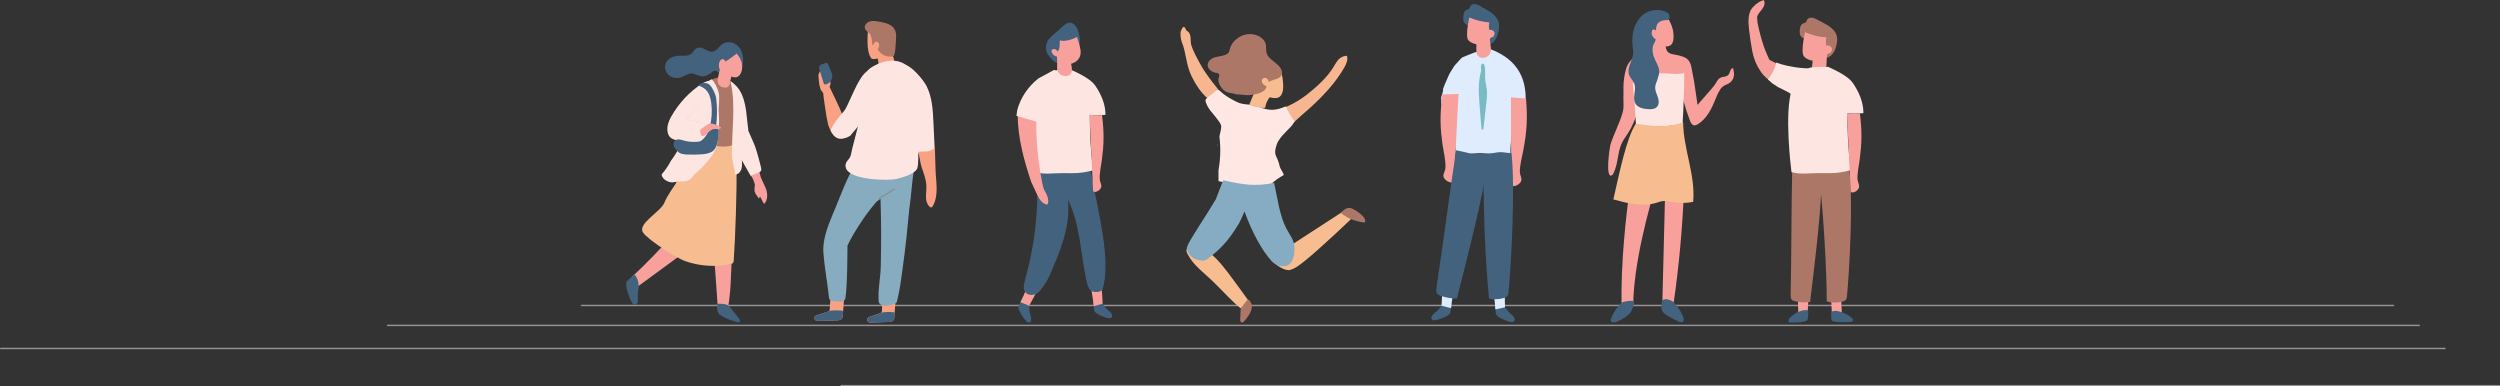 <?xml version="1.0" encoding="UTF-8"?>
<svg xmlns="http://www.w3.org/2000/svg" xmlns:xlink="http://www.w3.org/1999/xlink" viewBox="0 0 874.5 135.14">
  <rect x="0" y="0" width="874.5" height="135.14" fill="#333333" stroke="none"/>
  <defs>
    <style>
      .cls-1 {
        fill: #856c58;
      }

      .cls-2 {
        fill: #86acc3;
      }

      .cls-3 {
        fill: #fde6e2;
      }

      .cls-4 {
        mix-blend-mode: multiply;
        opacity: .48;
      }

      .cls-5 {
        fill: #78bbc3;
      }

      .cls-6 {
        fill: #87acbf;
      }

      .cls-7 {
        isolation: isolate;
      }

      .cls-8 {
        fill: #e6d5cd;
      }

      .cls-9 {
        fill: #ad7768;
      }

      .cls-10 {
        clip-path: url(#clippath-1);
      }

      .cls-11 {
        stroke: #949494;
        stroke-linecap: round;
        stroke-linejoin: round;
        stroke-width: .5px;
      }

      .cls-11, .cls-12 {
        fill: none;
      }

      .cls-13 {
        fill: #ffe7e4;
      }

      .cls-14 {
        fill: #edd5d1;
      }

      .cls-15 {
        fill: #f7bd90;
      }

      .cls-16 {
        fill: #43627e;
      }

      .cls-17 {
        fill: #f7b690;
      }

      .cls-18 {
        clip-path: url(#clippath);
      }

      .cls-19 {
        fill: #f8a09c;
      }

      .cls-20 {
        fill: #dfecfe;
      }

      .cls-21 {
        fill: #f9a183;
      }
    </style>
    <clipPath id="clippath">
      <rect class="cls-12" x="307.29" y="65.92" width="5.74" height="3.8"/>
    </clipPath>
    <clipPath id="clippath-1">
      <rect class="cls-12" x="307.29" y="65.92" width="5.73" height="3.8"/>
    </clipPath>
  </defs>
  <g class="cls-7">
    <g id="_レイヤー_2" data-name="レイヤー 2">
      <g id="_レイヤー_2-2" data-name="レイヤー 2">
        <g>
          <g>
            <line class="cls-11" x1=".25" y1="121.89" x2="855.25" y2="121.89"/>
            <line class="cls-11" x1="294.25" y1="134.89" x2="874.25" y2="134.89"/>
            <line class="cls-11" x1="135.58" y1="113.83" x2="846.25" y2="113.83"/>
            <line class="cls-11" x1="203.41" y1="106.85" x2="837.25" y2="106.85"/>
          </g>
          <g>
            <g>
              <g>
                <path class="cls-19" d="m577.03,18.07c-2.56.65-5.31,1.42-6.95,3.49-1.17,1.49-1.59,3.42-1.89,5.29-.48,2.97-.22,3.99-.32,7-.06,2.01.27,3.49-.26,5.42-1.08,3.97-3.15,7.57-4.32,11.5-.19.65-1.95,12.05.61,10.51.2-.12.32-.34.43-.55,2.25-4.54,1-8.26,4.19-12.7,6.35-8.86,4.75-17.13,7.99-25.78.56-1.51,1.17-3.42.02-4.54l.48.36Z"/>
                <path class="cls-19" d="m606.4,24.57c-.11-.44.03-.81-.41-.68-.77.23-.75,1.42-1.35,2.2-.56.73-1.33.66-2.22.89-1.56.41-1.66,1.35-2.58,2.67-1.04,1.49-5.55,6.29-6.58,7.78-.52.75,1.37-.62.51-.91-.73-4.6-.98-7.61-1.71-10.84-.33-1.48-.36-4.06-2.17-5.26-1.25-.83-3.01-1.12-4.49-1.39-1.22-.23-2.11-.57-2.5-1.72-.5-1-.37-4.95-.05-6.02-1.33-.65-2.83-1.36-4.31-1.26.17,1.99-.13,7.6-1.89,8.53-.6.32-1.34.4-1.82.87-.28.27-.44.64-.6.99-.34.77-.67,1.55-1.01,2.32-.56,1.29-1.08,2.88-.22,3.98.77.98,2.22,1,3.46.93,3.04-.17,6.1-.33,9.08-.98.3-.07.62-.14.91-.04.59.19.77.92.88,1.53.8,4.79,2.08,9.49,3.81,14.02.28.73.7,1.57,1.48,1.67.45.06.88-.15,1.27-.39,3.14-1.92,4.87-5.47,6.23-8.89.43-1.09,1.54-3.68,2.54-4.29.56-.34.59-.47,1.2-.69,2.1-.74,3.15-2.58,2.52-5.01h0Z"/>
                <path class="cls-19" d="m570.65,62.32c-2.02,12.95-3.7,30.66-3.43,43.76,1.36.15,2.73.29,4.09.44.13-13.62,4.98-32.59,9.1-45.57l-9.76,1.37Z"/>
                <path class="cls-19" d="m582.42,68.74c-.3,12.15-.61,24.29-.91,36.44,1.32-.04,2.65.55,3.97.51,1.85-12.68,3.04-26.09,3.57-38.89l-6.64,1.94Z"/>
                <path class="cls-16" d="m581.39,105.26c-.11,1.2-.6,2.19.14,3.6.35.66,1,1.09,1.63,1.48,1.24.75,2.51,1.45,3.81,2.08.5.24,1.12.47,1.59.17.68-.44.4-1.48.04-2.2-.41-.83-1.01-2.03-1.61-2.73-1.04-1.22-1.1-1.83-2.27-2.41-1.2-.6-2.11-.82-3.25-.25l-.09.26Z"/>
                <path class="cls-3" d="m572.54,28.21c-.81.15-.72.56-1.4,1.03.49,4.72.86,9.46,1.11,14.2,5.37,1.15,10.98,1.08,16.32-.2.36-5.88.55-11.77.58-17.66-2.71.64-5.52-.02-8.29.05-2.99.07-5.96,1-8.51,2.68l.18-.09Z"/>
                <path class="cls-15" d="m572.18,43.3c-3.4,5.37-5.77,17.54-7.83,26.46,4.84,1.32,9.97,2.64,14.79,1.26.93-.27,1.85-.64,2.82-.71,1.02-.07,2.03.19,3.04.37,2.4.43,4.88.42,7.27-.06.85-9.49-3.41-18.3-3.51-27.83-5.19,1.75-9,1.52-14.7.76l-1.89-.26Z"/>
                <path class="cls-16" d="m567.46,105.6c-1.65,1.59-2.97,3.51-3.85,5.62-.13.32-.26.68-.15,1,.13.38.55.6.95.61.4.01.79-.14,1.15-.3,1.46-.62,2.91-1.35,4.05-2.46,1.13-1.11,1.92-2.67,1.79-4.25-.01-.15-.04-.3-.13-.42-.14-.16-.38-.18-.6-.18-1.26,0-2.51.26-3.67.72l.47-.34Z"/>
                <path class="cls-19" d="m582.9,5.07c.64,1.72,2.43,3.86,2.52,7.4.1,4.06-2.07,3.79-3.19,3.78-1.29,0-4.1-1.44-4.98-2.27-.88-.84-.39-.55-.88-1.61-.77-1.63-1.35-3.52-.55-5.14.58-1.16,1.82-2.01,3.2-2.36,1.38-.35,2.87-.25,4.24.13.8.22-.2-.76-.44-.04l.1.11Z"/>
                <path class="cls-16" d="m579.73,27.94c.84-2.43.96-3.45-.17-5.75-.59-1.21-1.73-3.2-1.47-5.55.12-1.08.77-1.68,1.08-2.71.5-1.68-.32-3.79.48-5.35.57-1.12,1.95-1.52,3.19-1.56.27,0,.54,0,.81-.03.02-.02.04-.04.06-.06.13-.25.22-.54.25-.84.05-.47-.06-.93-.28-1.32-2.53-1.93-6.52-1.64-9.04.47-2.89,2.43-3.97,6.58-3.6,10.38.11,1.12.33,2.24.2,3.36-.28,2.46-2.21,4.82-1.4,7.15.4,1.17,1.44,2.03,1.86,3.2.78,2.18-.78,4.83.34,6.85.82,1.47,2.69,1.87,4.35,2,1.19.09,2.57.03,3.32-.92.73-.91.55-2.26.16-3.37-.39-1.11-.95-2.21-.89-3.38.05-.9.46-1.73.76-2.58h0Z"/>
                <path class="cls-19" d="m580.06,13.99c-.66.01-1.32-.37-1.8-1.03-.25-.35-.47-.8-.51-1.31-.04-.51.12-1.08.44-1.28.52-.32,1.47.53,1.8,1.21.21.44,0,.8.08,1.32.09.53.03,1.14-.24,1.5-.09,0-.17-.12-.17-.25l.4-.17Z"/>
              </g>
              <g>
                <path class="cls-19" d="m640.25,102.27c.25,1.43.53,6.45.56,7.9.88,0,1.77.22,2.65.23.26,0,.54,0,.73-.17.24-.21.1-.52.08-.84-.16-2.32-.18-4.71-.34-7.04-1.14.23-2.33.22-3.48-.02l-.21-.05Z"/>
                <path class="cls-16" d="m640.74,108.92c-.16.93-.32,1.89-.1,2.81.04.16.1.33.22.45.12.12.3.17.46.22,1.27.35,2.62.31,3.94.28.63-.02,1.25-.03,1.88-.05.22,0,.45-.01.65-.11.2-.1.35-.29.38-.5.06-.42-.31-.78-.66-1.05-1.22-.93-2.65-1.63-4.16-2.03-.92-.24-2.01-.35-2.76.19l.15-.22Z"/>
                <path class="cls-19" d="m632.91,100.08c-.29,1.58-.52,8.12-.6,9.72-.93,0-1.85.38-2.78.37-.27,0-.9-.83-1.1-1.02-.25-.24.65.71.63.35-.18-2.5-.15-7.25.07-9.82,1.21.27,2.54,1.83,3.75,1.58-.08,1.56.21-2.47.13-.92l-.1-.27Z"/>
                <path class="cls-16" d="m632.47,108.5c.07,1.01.14,2.04-.14,3.06-.05.18-.11.36-.23.49-.12.13-.28.2-.43.26-1.16.43-2.36.46-3.54.49-.56.01-1.12.02-1.67.03-.2,0-.4,0-.57-.09-.17-.1-.29-.3-.29-.53-.02-.45.34-.86.67-1.17,1.16-1.07,1.95-1.65,3.34-2.15.84-.31,1.84-.54,2.52-.37l.34-.03Z"/>
                <path class="cls-9" d="m626.91,59.38c-.27,9.87-.27,33.72-.54,43.58-.02.64-.02,1.34.35,1.82.29.38.74.51,1.17.61,1.74.39,3.53.47,5.29.26,1.37-11.84,4.17-33.07,4.04-45.02l-10.31-1.25Z"/>
                <path class="cls-9" d="m636.03,59.77c1.52,9.2,3.09,36.34,2.96,45.67,1.79.53,3.74.54,5.54.04.42-.12.86-.28,1.14-.62.3-.37.36-.87.41-1.34.93-9.58,2.16-34.25.8-43.78l-10.84.03Z"/>
                <path class="cls-9" d="m637.93,20.31c1.2.11,2.38-.55,3.13-1.48.75-.93,1.14-2.1,1.38-3.27.2-.93.31-1.89.11-2.82-.52-2.39-2.94-3.82-5.14-4.97-.59-.31-1.18-.62-1.78-.93-.59-.31-1.19-.62-1.86-.67-.66-.06-1.4.21-1.69.8-.12.24-.16.53-.33.73-.25.3-.7.34-1.05.51-.9.43-1.12,1.58-1.16,2.57-.02.56-.02,1.15.24,1.65.38.72,1.21,1.09,2.02,1.28.8.18,1.65.24,2.4.59,1.47.68,2.23,2.27,2.88,3.75.36.81.71,1.62.83,2.26h0Z"/>
                <path class="cls-19" d="m638.71,25.83c.12-2.56.23-3.67.35-6.23,0-.21.02-.43.15-.6.17-.22.48-.27.74-.37.7-.29,1.07-1.2.77-1.89-.3-.69-1.22-1.05-1.92-.75-.09-1.33-.22-1.15.07-2.94-2.32.04-5.94-1.05-7.49-1.83-.35,1.82-.82,4.1-.83,6.15,0,.61,0,1.24.18,1.82.35,1.09,2.19,1.93,3.35,2.04-.23,1.86-.32,2.31-.27,4.18,1.86.22,3.75.17,4.91.4h0Z"/>
                <path class="cls-3" d="m651.83,39.57c0-3.83-1.58-7.47-3.77-10.63-1.62-2.33-6.22-4.5-8.71-5.6-.18.27-2.27-.23-5.82.28-.09.01-.18,0-.26-.02-1.18.6-2.29,1.32-3.32,2.14-.42.34-.83.69-1.22,1.05-.7,1.38-1.41,2.77-1.9,4.25-2.81,8.61-.3,27.98-.17,29.19,3.46.87,6.01.32,9.6.33,2.42,0,5.14.11,7.53-.26,1.06-.16,2.02-.39,3.06-.63.17-.07-.22.16-.03.1.36-.11.59-.47.54-.84-.92-6.23-1.14-13.08-1.17-19.35,1.88.22,3.78.21,5.66-.02h0Z"/>
                <path class="cls-3" d="m626.06,30.08c-.05.09-.11.19-.16.28-.04.13-.07.26-.11.39.09-.23.18-.45.28-.67h0Z"/>
                <path class="cls-19" d="m612.98,18.04c.47,2.5,1.45,4.88,2.9,6.96.36.52.73.99,1.06,1.34.35.37.72.74,1.1,1.1l5.99,3.31c.39-.67.71-1.38.94-2.1.28-1.42.63-3.15.42-4.62-2.05-.78-6.44-3.09-6.44-3.09,0,0-1.49-3.2-2.06-4.97-.83-2.53-1.51-5.1-2.03-7.69-.04-.19-.07-.38-.11-.57-.09-.95-.07-1.71-.11-1.77.25-1.1,1.14-1.92,1.81-2.82.67-.91,1.14-2.19.49-3.12-1.34.44-2.57,1.22-3.52,2.26-.17.14-.33.29-.46.46-1.56,1.89-1.45,4.84-1.15,7.52.29,2.6.68,5.21,1.17,7.8h0Z"/>
                <path class="cls-19" d="m650.57,39.58c.82,6.55.7,10.48-.05,16.22-.26,2.01-.92,5.02-.75,7.04.09,1.05.87,2.05.44,2.95-.41.85-1.26,1.43-2.03,1.53-.28.04-.63.02-.77-.3-.06-.13-.06-.28-.07-.42-.45-8.94-.82-18.03-1.26-26.97,1.61-.03,1.3.15,3.17.08.08.13,1.73-.02,1.32-.11h0Z"/>
                <path class="cls-3" d="m639.48,24.3c-.32-.18-.65-.33-.98-.47-.23-.06-.46-.11-.69-.16-5.54.66-11.24.06-16.5-1.77-.45,2.16-1.47,4.21-2.91,5.89.49.46.99.9,1.5,1.32.66.47,1.33.91,2.02,1.34.42.21.85.41,1.25.61.88.45,1.76.9,2.64,1.36.09.05.16.11.21.18,1.63.72,3.31,1.32,5.03,1.79,1.22.33,2.51.6,3.73.3,1.56-.38,2.75-1.61,3.73-2.86,1.44-1.84,2.65-4.12,2.58-6.36-.48-.44-1.01-.83-1.61-1.16h0Z"/>
              </g>
              <g>
                <path class="cls-17" d="m456.64,33.47c-3.99,3.02-8.68,5.09-13.59,5.94-.56.1-1.22.27-1.39.81-.12.39.07.79.26,1.15.55,1.04,1.13,2.06,1.72,3.08.2.34.41.69.73.9.37.25.84.29,1.28.3,2.64.03,5.24-1.11,7.11-2.98,1.83-1.82,3.77-3.35,5.69-5.11,4.47-4.09,8.82-8.71,11.83-14.03.66-1.16,1.23-2.51.96-3.66-.03-.14-.08-.28-.2-.33-.09-.04-.2-.03-.31-.01-2.3.36-3.03,1.84-4.22,3.82-2.26,3.77-6.01,7.1-9.43,9.79-.14.11-.29.22-.43.33h0Z"/>
                <path class="cls-17" d="m428.49,34.28c-2.94-3.77-6.48-7.88-8.7-11.98-1.09-2.01-2.54-4.62-3.14-6.73-.35-1.26.25-3.95-1.37-4.69-.51-.23-.69-1.5-1.22-1.48-.42.02-1.09,1.54-1.1,1.92-.04,1.13-.01,2.27.44,3.39,1.58,3.91,1.45,7.95,3.41,11.94,1.35,2.76,3.15,5.66,5.64,7.79,2.39,2.05,4.83,1.66,6.05-.17h0Z"/>
                <path class="cls-13" d="m426.05,50.92c0-.19-.02-.38-.03-.58-.03.18-.05.35-.08.53.04.01.07.03.11.05h0Z"/>
                <path class="cls-13" d="m452.6,42.85c.07-.16.31-.32.2-.46-1.12-1.49-2.18-3.15-2.83-4.9-.07-.19-.28-.27-.46-.19-2.92,1.32-5.58,1.52-8.49.29-.42-.18-.86-.3-1.3-.38-.65-.26-1.33-.45-2.04-.53-2.16-.25-3.36-.16-5.41-1.2-1.86-.94-3.9-2.09-5.39-3.53-.25-.24-.54-.5-.89-.48-.26.02-.47.18-.68.34-.98.78-1.97,1.57-2.95,2.35-.26.2-.52.43-.63.74-.12.36.01.76.15,1.11,1,2.58,2.32,3.43,3.92,5.67.42.58,1.18,1.49,1.34,2.19.18.81-.36,2.92-.57,3.73,0,.04-.02.08-.03.11.5,3.94.39,7.93-.31,11.82,0,1.28,0,2.55,0,3.83,5.97,1.3,12.63,2.26,18.39,1.24.39-.96,3.52-2.89,4.44-3.38-.06-.65-1.26-2.26-1.39-2.91-.83-4.17-2.5-3.55-1.07-7.77,1.06-3.13,5.21-5.84,5.99-7.7h0Z"/>
                <path class="cls-15" d="m449.98,94.4c.35.06.69.1,1.04.11,2.08-.54,3.78-1.96,5.43-3.28,3.73-2.98,6.6-5.78,10.15-8.97,2.21-2.15,5.16-4.66,7.24-6.93-.85-.78-1.69-1.56-2.54-2.34-8.44,5.48-16.89,10.96-25.33,16.44-.81.53-.92.59-1.12,1.1,1.03,1.81,2.74,3.1,4.71,3.77.14.03.28.06.43.09h0Z"/>
                <path class="cls-9" d="m469.82,75.1c2.55,1.72,3.06,1.72,5.82,2.48.09.02,1.66.29,1.74.25.08-.03.05.04.09-.04.37-.83-.35-1.82-1.02-2.45-.89-.84-1.89-1.56-2.98-2.14-.36-.19-.74-.37-1.14-.44-1.35-.24-2.44.75-3.28,1.74l.76.6Z"/>
                <path class="cls-15" d="m436.6,105c-2.2-3.04-4.41-6.16-6.9-9.43-2.73-3.58-5.69-7.19-9.82-9.17-.89-.43-1.87-.79-2.86-.67-.99.12-1.96.87-1.99,1.83-.01.45.17.88.38,1.29,2.04,4.03,5.93,6.69,9.18,9.89,4.19,4.13,6.44,6.76,9.37,9.1,1.29-.63,2.15-1.64,2.63-2.84h0Z"/>
                <path class="cls-2" d="m450.04,80.1c-2.43-4.55-3.25-11.13-4.34-16.14-6.93,1.37-10.93.63-17.81-.93l-2.64,6.76c-1.97,3.28-3.94,6.35-5.67,9.06-1.1,1.75-2.21,3.51-3.26,5.29-.44.76-.9,1.64-1.16,2.54.11,1.82,1.55,3.51,3.49,4.13.8.26,1.64.37,2.49.36.31-.09.61-.2.91-.34,4.91-3.69,7.57-6.43,11.35-12.69.11-.18,1.48-3,1.93-4.17,2.67,7.4,6.15,13.68,9.38,17.23,1.17,1.28,2.88,2.38,5.14,1.81,2.26-.56,2.99-3.31,2.98-6.11,0-2.8-1.46-4.32-2.78-6.82h0Z"/>
                <path class="cls-15" d="m447.73,24.49c.85,1.18,1.29,4.65,1.09,6.73-.08.82-.42,1.96-1.06,2.52-.96.84-2.43.59-3.66.29-1.31,1.83-1.44,2.94-1.5,3.63-.78.26-4.53-.18-5.58-1.08,2.87-6.74,3.8-9.86,4.16-11.94.24-1.39-1.03,3.59-.24,2.38.84-1.29,2.2-2.26,3.72-2.64.88-.22,1.84-.25,2.64.14l.43-.04Z"/>
                <path class="cls-9" d="m432.31,32.97c-1.65-.61-2.72-.28-4.01-1.26-1.29-.98-2.45-3.04-2.04-4.38.17-.55.5-1.23-.06-1.6-.26-.17-.62-.21-.95-.27-1.42-.28-2.56-1.24-2.77-2.33-.21-1.09.54-2.25,1.8-2.82,1.78-.8,4.51-.57,5.49-1.94.28-.39.34-.84.45-1.28.67-2.77,3.87-5.44,7.6-5.14,2.31.18,4.37,1.56,4.88,3.26.35,1.2,0,2.47.46,3.65.61,1.55,2.48,2.59,3.84,3.85,1.36,1.25,2.16,3.26.61,4.38-1.14.83-3.16.83-4.03,1.83-.43.49-.46,1.11-.63,1.68-.52,1.8-4.09,2.66-6.54,2.69l-4.1-.31Z"/>
                <path class="cls-15" d="m443.81,29.54c.09-.65,0-1.36-.42-1.84-.42-.49-1.24-.63-1.69-.17-.39.39-.37,1.07-.09,1.55.28.48.76.8,1.24,1.05.17.09.35.17.54.15.27-.04.46-.3.52-.57.06-.27,0-.56-.06-.83l-.04.67Z"/>
                <path class="cls-9" d="m434.01,107.8c-.06,1.28-.12,2.55-.19,3.83-.01.25-.02.5.06.73.09.23.29.44.55.46.24.02.45-.13.63-.28.37-.33.67-.73.96-1.13.72-.99,1.44-2,1.74-3.17.29-1.17.05-2.54-.92-3.3-.09-.07-.19-.13-.3-.13-.14,0-.24.11-.33.22-.81.94-1.55,1.94-2.19,2.99v-.23Z"/>
              </g>
              <g>
                <path class="cls-21" d="m313.27,105.15l-.31,4.16-.14,1.92c-.06.75-.67,1.34-1.43,1.37l-7,.24s-.07,0-.1,0c-.49-.03-.89-.41-.94-.91-.04-.47.24-.9.68-1.05l3.75-1.27c.17-.06.33-.16.46-.28.03-.03.06-.07.09-.1.1-.13.13-.28.17-.44.02-.07-.02-.15-.01-.23l.23-3.58,4.55.19Z"/>
                <path class="cls-16" d="m312.99,109.31l-.15,1.92c-.06.76-.68,1.34-1.43,1.37l-7,.24s-.07,0-.1,0c-.49-.03-.89-.41-.94-.91-.04-.47.24-.9.68-1.05l3.75-1.27c.17-.06.33-.16.46-.28,1.29-.2,2.6-.25,3.9-.14.28.02.57.06.85.13h0Z"/>
                <path class="cls-21" d="m295.25,104.58l-.32,4.16-.15,1.92c-.06.75-.7,1.34-1.5,1.37l-7.32.24s-.07,0-.1,0c-.51-.03-.93-.41-.98-.91-.05-.47.25-.9.71-1.05l3.93-1.27c.18-.06.35-.16.48-.28.03-.03.06-.07.09-.1.11-.13.13-.28.18-.44.02-.07-.02-.15-.02-.23l.24-3.58,4.77.19Z"/>
                <path class="cls-16" d="m294.95,108.74l-.16,1.92c-.06.76-.71,1.34-1.5,1.37l-7.33.24s-.07,0-.11,0c-.51-.03-.93-.41-.98-.91-.05-.47.25-.9.71-1.05l3.93-1.27c.18-.06.34-.16.48-.28,1.35-.2,2.72-.25,4.08-.14.29.02.59.06.88.13h0Z"/>
                <path class="cls-3" d="m325.26,53.42c.53-.45,1.09-.87,1.64-1.29.02-.01.03-.02.05-.03-.04-.8-.08-1.6-.11-2.4-.11-2.33-.22-4.66-.33-7-.2-4.26-.43-8.63-2.38-12.57-.87-1.77-5.34-7.59-8.44-7.68-3.41-.1-.41,8.1-.15,10.03.82,6.17,2.27,12.29,4.33,18.26.33.95.67,1.9,1.03,2.84,1.45.13,2.92.06,4.37-.16h0Z"/>
                <path class="cls-21" d="m307.13,23.82s.07.02.1.04c.3.14.61.26.92.36.07.02.13.04.2.06.04.01.07.02.11.03.43.12.87.21,1.3.28.48.07.96.11,1.45.11.1,0,.2,0,.3,0,.7-.2,1.42-.33,2.14-.48-.51-1.33-.87-2.7-1.08-4.09-.03-.04-.07-.08-.09-.14-.18-.36-.35-.72-.51-1.09-.02-.04-.03-.09-.05-.13-1.87-.37-3.82-.32-5.64.14.93,1.47,1.23,3.28.84,4.92h0Z"/>
                <path class="cls-21" d="m303.72,9.81s-1.12,8.09,1.14,10.69c0,0,1.48,1.06,6.22-2.13,4.74-3.19-1.75-7.84-1.75-7.84l-3.81-.77-1.8.05Z"/>
                <path class="cls-9" d="m307.34,17.75c1.04,1.45,2.86,2.25,4.68,2,.34-.05.59-.12.66-.26.47-.98.56-2.81.62-3.87.11-1.84.58-4.37-.73-5.88-.68-.79-1.58-1.28-2.6-1.6-1.05-.33-2.17-.54-3.27-.7-1.1-.16-2.33-.22-3.26.45-.74.53-1.24,1.48-.76,2.33.46.82,1.43,1.29,2.14,1.9.71.62,1.39,1.6,1.02,2.52h0c.2,1.05.83,2.16,1.5,3.11h0Z"/>
                <path class="cls-9" d="m304.24,11.49c.5,1.09.78,2.28.82,3.48,0,.22,0,.45.09.65.09.2.28.38.5.36.31-.03.46-.38.53-.68.12-.53.17-1.08.14-1.63-.02-.42-.08-.86.07-1.25.19-.52.73-.86,1.28-.91.16-.01.34,0,.48.07.41.21.43.78.4,1.25l-4.31-1.34Z"/>
                <path class="cls-6" d="m308.19,60.92c-.67-.44-1.32-.8-1.81-1.05-1.75-.86-4.03-2.58-5.95-3.07-.2-.05-.41-.08-.6,0-.19.08-.31.25-.42.42-2.99,4.46-5.09,10.5-7.16,15.45-.39.92-.8,1.89-1.21,2.89-1.69,4.09-3.35,8.69-3.02,12.87.43,5.51,1.37,10.06,1.95,15.59.08.77.37,1.13,1.13,1.28.8.16,1.47.12,2.28.18.92.06,2.16-.16,2.32-1.06.77-4.55.74-18.55.74-18.55,0,0,1.43-3.07,3.9-6.84,2.14-3.27,3.11-4.71,6-8.18.32-.38.97-.79,1.66-1.3.26,7.86.29,15.72.09,23.58-.13,4.9-.95,7.12-.77,11.99,0,.22.04.44.09.64.07.12.14.24.22.36-.04-.07.27.28.35.36.01.01.02.02.03.03.02,0,.04.02.08.04.1.06.19.11.29.16-.1-.06.34.12.46.15.11.03.22.05.32.07.04,0,.1,0,.16.01.27,0,.54.01.82,0,.02,0,.16-.01.24-.02.08-.01.23-.03.25-.04.29-.05.57-.12.86-.19,1.1-.3,1.2-.3,2.15-.85.64-2.33,1.12-5.01,1.39-6.85.64-4.36.94-6.88,1.51-11.25.82-6.24,1.18-12.47,2.04-18.71.15-1.06.97-12,1.95-12.17-4.12.57-8.06,3.92-12.33,4.08h0Z"/>
                <path class="cls-3" d="m320.81,38.87c-.17,2.14,1.08,18.38-.06,20.27-1.09,1.81-4.48,2.7-6.46,3.27-.95.28-1.94.37-2.93.43-3.15.19-16.18-.11-15.58-5.23.14-1.17,1.13-1.74,1.6-2.72.39-.82.48-1.94.71-2.82.02-.09.05-.18.07-.27.11-.44.22-.87.33-1.31,0-.02.01-.04.02-.06.59-2.3,1.18-4.61,1.77-6.91,1.19-4.64.75-9.34,1.47-14.1.2-1.34.47-2.72,1.21-3.86.71-1.11,1.82-1.92,2.98-2.58,2.85-1.61,6.41-2.4,9.43-1.13,2.63,1.11,4.44,3.63,5.33,6.31,1.78,5.31.99,11.65.77,17.16-.08,2.06-.48,4.07-.64,6.08v-12.52Z"/>
                <path class="cls-21" d="m286.58,29.63c.16.62.33,1.23.52,1.84.26.3.56.65.85,1.05.14,1.75.62,4.57.76,5.67.24,1.89.58,3.76,1.02,5.61.24.64.51,1.27.82,1.88.19.37.39.73.74,1.2.35.48.37.51.79.86.11.09.23.18.36.27.01,0,.03.02.06.04.18.1.36.18.55.26.02,0,.19.06.21.07.08.02.16.04.24.05.12.02.24.04.36.05.01,0,.21,0,.24.01.82,0,1.55-.19,2.3-.49.09-.09.17-.19.24-.3.27-.45.28-1.01.25-1.54l-.67-.64c-.81-5.03-4.04-10.8-6.04-15.11.79-1.64-.06-2.33-.21-3.14-.15-.82-.47-1.53-.78-2.27-.41.59-.78,1.2-1.1,1.84-.06.12-.22.12-.29,0-.36-.61-.6-1.28-.72-1.97-.02-.11-.14-.08-.23-.05-.25.47-.43.89-.57,1.42.01.29.03.58.05.87.06.84.15,1.68.28,2.51h0Z"/>
                <path class="cls-3" d="m291.27,46.88c.35.48.37.51.79.86.11.09.23.18.35.27.01,0,.03.02.06.04.18.1.36.18.55.26.02,0,.19.06.21.07.08.02.16.04.24.05.12.02.24.04.36.05.01,0,.21,0,.24.01.99-.01,1.84-.27,2.76-.69.23-.1.39-.18.53-.25,2.61-3.01,8.29-10.16,8.65-10.26.24-.07.38-.06.45.01,1.18-1.59,2.23-3.25,3.07-4.99.02-.04.04-.08.06-.12.83-1.74,1.45-3.56,1.79-5.49.02-.13.05-.27.06-.42.3-2.43-.39-5.59-3.54-4.14-1.31.61-2.51.95-3.62,1.85-.09.08-.19.15-.28.23-.49.41-.96.85-1.41,1.3-.12.12-.23.24-.35.36-2.36,2.48-4.83,9.2-6.48,12.22-.72,1.32-4.42,4.81-5.2,7.61.18.36.38.7.72,1.15h0Z"/>
                <path class="cls-3" d="m305.45,38.92c-.62.78.17.01.68-.72.11-.15-.12-.32-.24-.17-.34.44-.69.87-1.05,1.3-7.85,9.34,1.25-1.22.6-.4h0Z"/>
                <path class="cls-21" d="m326.33,72.02c-.14.26-.35.55-.65.55-.21,0-.39-.14-.53-.29-1.93-1.96-1.01-4.5-1.11-7.27-.08-2.13-.84-4.16-1.54-6.16-.68-1.96-.74-3.8-1.31-5.8,2.79-.07,3.9.14,5.43-.96.15-.11.27-.24.4-.37.08,2.61.16,5.21.24,7.82.13,4.18,1.17,8.64-.92,12.48h0Z"/>
                <path class="cls-16" d="m288.97,21.96s-.8.27-1.63.59c-.62.24-.96.92-.77,1.56.53,1.8,1.11,3.59,1.68,5.39.18.01.41,0,.71-.01.22-.01,1.28-.42,1.83-1.52,1.05-2.1-.51-3.34-1.12-5.61l-.7-.4Z"/>
                <path class="cls-21" d="m307.38,15.11c-.07-.16-.4-.39-.55-.5-.24-.18-.85.19-.97.36-.28.4-.48.73-.59,1.2-.06.25-.08.5-.1.74,0,0,0,0,0,0,.18.4.61.85,1.07.71.13-.04.48-.12.57-.21.68-.64.93-1.48.58-2.3h0Z"/>
                <g class="cls-4">
                  <g class="cls-18">
                    <g class="cls-10">
                      <path class="cls-1" d="m312.73,65.95l-5.35,3.39c-.22.14-.02.48.2.34,1.78-1.13,3.57-2.26,5.35-3.39.22-.14.02-.48-.2-.34h0Z"/>
                    </g>
                  </g>
                </g>
              </g>
              <g>
                <path class="cls-19" d="m268.17,66.79c-.12-.48-.29-.94-.5-1.39-.45-1.11-1.1-2.25-1.51-3.31-.26-.69-1.15-4.33-1.46-5-.24-.53.39,2.53.18,2-.88.57-1.76,1.15-2.63,1.74.08.12.15.23.23.35.19.28.38.55.57.83.43.66.76,1.73,1,2.49.01.03.02.07.02.1-.08.51-.15,1.04-.14,1.56-.03.25-.04.49,0,.68.05.22.11.35.16.41.05.16.11.32.19.48.32.61.86,1.09,1.08,1.73.19-.19.35-.42.45-.67.03,0,.06.01.1.02.39.76.79,1.52,1.18,2.27.03.06.07.13.14.16.1.04.2-.04.27-.13.91-1.14,1.05-2.81.66-4.32h0Zm-4.07-2.03s0,0,0,0c0,.11,0,.22,0,.32h0s0-.33,0-.33Z"/>
                <path class="cls-3" d="m266.22,58.6c-2.19-8.83-2.7-8.59-4.52-13.01.02-.01.05-.02.07-.04-.14-1.06-.27-2.13-.38-3.22-.42-3.94-.8-11.15-5.89-13.76-.6,2.38.77,6.99.51,9.44-.03.32-.06.65-.09.98,0,.03,0,.1-.01.16,0,.07,0,.14,0,.17-.03.58-.03,1.16-.04,1.75-.02,1.2,0,2.41.1,3.62.09,1.21.25,2.41.45,3.62.11.62.73,3.14.82,3.43.65,2.15,2.14,3.91,3.18,5.96.78,1.23,1.37,2.55,2.17,3.77.89-.38,1.38-.49,2.26-.87.36-.16,1.12-.52,1.34-.81.17-.23.1-.91.03-1.19h0Z"/>
                <path class="cls-3" d="m261.51,45.69v.03s0-.02,0-.03c0,0,0,0,0,0h0Z"/>
                <path class="cls-19" d="m247.91,34.65c.1.06.2.12.3.18.09-.38.16-.78.2-1.18-.17.22-.34.44-.5.67,0,.11,0,.22,0,.33h0Z"/>
                <path class="cls-19" d="m243.13,68.73c-1.04-.76-2.39-.46-3.42.36-.29,2.63-.79,5.25-1.67,7.72-.04,1.51-.36,2.93-1.24,4.01-.43.53-.96.91-1.51,1.25-1.83,2.58-10.9,11.76-13.32,13.9-.31.27-.61.54-.91.8.32,1.08.71,2.13,1.19,3.14.12.25.24.49.36.73.81-.7,1.7-1.3,2.49-1.88,4.26-3.13,8.52-6.25,12.77-9.38,1.63-1.2,3.29-2.43,4.46-4.21,1.98-3.03,2.2-7.1,2.32-10.9.07-2.03-.04-4.45-1.52-5.53h0Z"/>
                <path class="cls-19" d="m254.36,108.48c.41-.14,1.12-6.63,1.2-8.88.23-6.46,1.04-16.79.18-20.46-.38-1.59-3.07-12.88-5.61-7.07-.37.85-.43,1.8-.47,2.73-.56,11.55.86,22.59,1.5,33.96.73.39,2.41-.03,3.2-.29h0Z"/>
                <path class="cls-20" d="m232.26,72.03c-.06.07-.11.15-.17.22.22.07.44.14.66.21-.16-.14-.33-.29-.49-.43h0Z"/>
                <path class="cls-20" d="m241.53,56.6c-.24-.41-.46-.82-.69-1.23-.05.69-.14,1.4-.29,2.17,0,0,0,0,0,0,.32-.32.64-.64.98-.94h0Z"/>
                <path class="cls-9" d="m242.13,50.46c.36-.8,1.23-1.27,2.12-.76.86.5,1.71,1.01,2.55,1.54,1.89-.02,3.34,2.36,5.22,2.15.77-.09,1.71-1.97,1.93-1.25.15.01.3.03.44.04.87.07.97,1.3,1.84,1.37-.37-6.9,2.76-11.91,1.9-17.58-.3-1.98-1.34-5.76-2.44-7.28-3-4.16-11.4.56-11.74,4.15-.37,3.92-2.13,7.87-2.16,12.04-.02,2.34.05,4.13.12,5.64.07-.03.14-.05.22-.06h0Z"/>
                <path class="cls-15" d="m256.43,91.9c-.2.28-.5.36-.79.43-5.37,1.17-10.89.8-16.06-1.02-2.63-.93-12.7-7.18-14.62-9.96-2.12-3.07,6.02-7.16,7.39-10.34,2.4-5.62,5.69-7.25,6.48-13.48,2.7,2.82,1.37-12.34,3.48-8.95.53.86,12.3,4.69,14.96,1.34.18.26.29,6.17.35,8.68.19,8.17-.41,24.1-.94,32.29-.02.36-.06.75-.25,1.02h0Z"/>
                <path class="cls-3" d="m251.41,39.4c-.2-1.99.41-4.71.04-6.67-.37-1.92-1.61-4.3-2.39-4.82,0,0,0-.01,0-.02-.04-.05-.07-.11-.1-.16-.99.5-1.94,1.06-2.87,1.68-.48.32-.95.64-1.41.98,0,.13-.01.25-.03.38-.39,2.82-1.04,5.6-1.96,8.31-.72,2.14-1.59,4.25-2.62,6.3-.25.71-.51,1.41-.8,2.1-.02.04-.04.08-.05.12-.68,2.1-1.61,4.14-2.79,6.07-.53.86-1.1,1.7-1.71,2.52-.9,1.71-1.98,3.33-3.29,4.82.05.76.56,1.47,1.28,1.97.46.32.99.57,1.56.71.67.17,1.47.07,2.14-.05,2.46-.42,3.76.29,5.4-1.28.75-1.26,3.33-3.22,4.24-4.27,4.59-5.29,5.27-6.15,5.47-15.98-.06-.86,0-1.83-.09-2.69h0Z"/>
                <path class="cls-16" d="m221.93,96c-.74.66-1.49,1.33-2.23,1.99-.21.19-.43.39-.55.67-.1.24-.12.52-.11.79.02.98.28,1.94.57,2.86.34,1.1.71,2.18,1.22,3.18.18.35.39.7.67.93.29.23.68.33,1,.15.35-.2.52-.67.59-1.11.15-.95-.05-1.93.03-2.9.05-.63.24-1.23.28-1.85.09-1.63-.29-3.46-1.44-4.68l-.02-.04Z"/>
                <path class="cls-16" d="m258.54,111.49c-.94-1.19-1.89-2.39-2.83-3.58-.38-.48-.69-.89-1.21-1.2-.75-.42-2.48-.49-3.34-.47-.37,0-.26,1.06-.29,1.43.25.78-.23.9.63,2.14.21.3,1.1.74,1.36.98,2,1.09,3.4,1.38,5.58,2.04.48-.26.56-.78.11-1.34h0Z"/>
                <path class="cls-3" d="m257.23,61.19c1.14-.63,1.24-.31,1.98-1.71.62-1.17.28-3.99-.02-6.18-.7-4.96.77-10.05.79-15.1.03-6.85-4.58-10.12-4.5-9.81,2.15,8.21.25,18.84.58,26.8l1.17,5.99Z"/>
                <path class="cls-3" d="m248.73,28.47c-.26-.1-.53-.15-.8-.15-.84.1-1.68.51-2.38.95-1.1.68-2.14,1.48-3.15,2.32-1,.84-1.95,1.74-2.86,2.71-1.8,1.93-3.41,4.1-4.74,6.47-.02.03-.04.06-.06.07-.84,1.6-1.48,3.23-1.26,5.02.09.72.32,1.44.79,2,.81.97,2.82,1.35,3.78,1.43.38.03,3.91.85,4.28.74.48-.15.85-1.14,1.18-1.52,1.34-1.56,4.11-6.26,4.22-8.33.05-.91,1.29-5.93,1.81-8.49-.04-.44-.08-.89-.12-1.33-.16-.65-.39-1.28-.67-1.87h0Z"/>
                <path class="cls-8" d="m235.77,44.08c.07-.67.15-1.35.24-2.02-.14.66-.27,1.33-.38,2,.05,0,.1,0,.14.02h0Z"/>
                <path class="cls-8" d="m236.35,42.67c.02-.17.04-.33.06-.5,0,.06-.02.12-.03.19-.24,1.89-.4,3.78-.49,5.68.11-1.79.26-3.58.46-5.37h0Z"/>
                <path class="cls-16" d="m251.2,45.21c-.15-.13-.38-.21-.61-.24-1.12-.17-2.13.48-2.88,1.11-.09.07-.17.15-.25.22.05.06.08.15.03.24-.2.4-.42.78-.69,1.15-.81,1.11-1.93,1.96-3.24,2.49-1.61,1.37-3.79,2.39-6.18,2.88.46.83,1.98.98,3.22,1,1.65.03,3.3.05,4.94-.08,1.34-.11,2.74-.35,3.69-1.05.64-.47,1.01-1.1,1.28-1.73.72-1.7.81-3.49.9-5.27.01-.25.01-.52-.2-.72h0Z"/>
                <path class="cls-16" d="m238.01,53.55c-1.1-.42-1.32-.89-1.99-1.8-.67-.91-.55-2.4.54-2.85.79-.33,1.7-.01,2.53.23,2.62.76,5.52.67,8.08-.25.66-.24,1.56-.47,1.95.08.13.18.15.41.15.63-.03,1.45-2.14,2.81-11.25,3.97h0Z"/>
                <path class="cls-14" d="m246.66,43.95c-.4-.73-1.37-.98-2.25-1.15l-3.72-.75c-.18-.04-.33-.07-.44-.18-.19-.18-.16-.46-.04-.65.11-.18.28-.3.45-.42l.04-.03c1.71-1.21,2.92-3.04,3.32-5.01l.11.02c-.41,2-1.63,3.85-3.37,5.08l-.04.03c-.16.11-.32.23-.42.38-.09.15-.12.38.03.51.09.09.23.12.39.15l3.72.75c.9.18,1.9.44,2.32,1.21l-.1.05Z"/>
                <path class="cls-16" d="m248.3,44.36c.68-2.55.85-5.6.51-8.23-.56-4.33-2.21-5.35-4.49-6.22.83-1.14,3.08-1.18,4.02-.15.94,1.03,2.01,3.24,2.19,4.69.42,3.37.33,6.8-.08,10.17l-2.15-.26Z"/>
                <path class="cls-16" d="m258.73,25.75c.8-1.68,1.33-3.54,1.21-5.4-.12-1.86-.95-3.71-2.43-4.76-1.48-1.05-3.63-1.15-5.08-.01-1.04.82-1.76,2.22-3.04,2.48-1.9.38-3.66-2.04-5.46-1.3-.94.38-1.4,1.48-2.21,2.09-1.15.87-2.71.62-4.12.65-1.89.03-3.99.84-4.72,2.65-.6,1.49,0,3.32,1.25,4.28,1.25.95,3,1.07,4.46.49,1.08-.43,2.07-1.2,3.22-1.23,1.25-.03,2.36.85,3.6.99,1.31.15,2.6-.56,3.61-1.44.23-.2.47-.42.77-.5.59-.16,1.14.28,1.63.64,1.28.92,2.84,1.42,4.41,1.41,1.26,0,2.68-.47,3.2-1.65l-.3.62Z"/>
                <path class="cls-19" d="m258.64,20.03c-.28-.47-.61-.9-.98-1.3-1.73,1.42-3.56,2.72-5.55,3.73.09.05.18.09.28.11-.59,1.72-1.04,3.48-1.34,5.27-.21,1.22.57,2.4,1.78,2.67.27.06.54.1.81.13.78.08,1.48-.47,1.61-1.25.15-.9.35-1.79.61-2.66.56.24,1.18.43,1.78.28.78-.2,1.34-.94,1.64-1.71.66-1.72.3-3.72-.63-5.27h0Z"/>
                <path class="cls-19" d="m252.07,44.5c-.41-.38-.99-.62-1.56-.84-.7-.27-1.48-.55-2.24-.4-.56.11-1.01.42-1.43.73-.6.43-1.2.86-1.8,1.29-.01.04-.02.08-.03.12-.15.68.01,1.43.35,2.03,0,0,0,0,0,0,.04.03.07.08.09.12.08.02.16.03.24.03.26.02.52-.02.76-.1.5-.48,1.02-.95,1.56-1.41.5-.43,1.06-.87,1.78-.97.75-.11,1.62.15,2.24-.2.08-.04.15-.1.16-.17.02-.08-.05-.16-.12-.23h0Z"/>
                <path class="cls-19" d="m254.05,22.89c0,1.22-.58,2.21-1.29,2.21s-1.29-.99-1.29-2.21.58-2.21,1.29-2.21,1.29.99,1.29,2.21h0Z"/>
              </g>
              <g>
                <path class="cls-16" d="m382.44,105.08c.09.98.17,1.96.25,2.93.02.28.05.57.17.83.1.22.26.38.43.53.6.53,1.29.85,1.96,1.14.8.34,1.61.65,2.43.79.29.05.58.08.85-.03.26-.11.49-.37.51-.73.03-.4-.18-.8-.42-1.1-.51-.65-1.18-1.04-1.73-1.64-.36-.39-.64-.88-1-1.26-.94-.99-2.21-1.7-3.42-1.44h-.03Z"/>
                <path class="cls-19" d="m381.88,102.11c.31,1.66.54,3.33.69,5.01,1.05-.29,2.09-.59,3.14-.88-.07-2.18-.23-4.36-.47-6.54-.72.59-1.56.93-2.43.98-.33.02-.68,0-.96.21-.28.21-.37-1.99-.14-1.65l.18,2.87Z"/>
                <path class="cls-16" d="m357.89,103.95c-.44.86-.88,1.71-1.33,2.57-.13.25-.26.5-.29.79-.03.24.01.48.07.7.21.81.61,1.49,1.02,2.15.48.77.99,1.53,1.59,2.15.21.22.44.42.71.5.27.07.6,0,.81-.28.23-.31.27-.77.23-1.16-.08-.85-.43-1.59-.56-2.42-.09-.54-.06-1.12-.16-1.66-.26-1.4-.92-2.76-2.06-3.3l-.03-.02Z"/>
                <path class="cls-19" d="m358.99,101.16c-.62,1.55-1.31,3.07-2.06,4.55l3.04,1.22c1.08-1.84,2.1-3.73,3.04-5.67-.9.04-1.77-.2-2.51-.7-.28-.19-.56-.42-.9-.42-.34,0-.75.35-.74.78l.14.25Z"/>
                <path class="cls-16" d="m362.56,56.45c.99,14.39-.15,27.68-4.03,41.59-.39,1.42-.77,3.08.17,4.23,1,1.22,3.06,1.1,4.34.16,1.28-.94,3.57-4.67,4.17-6.13,2.97-7.17,7.42-16.43,6.35-26.51,4.32,8.91,4.35,18.41,6.41,28.06.27,1.26.59,2.73,1.5,3.66.91.93,3.26.82,4.16-.12,3.74-12.24-3.26-32.59-5.26-49.12-6.09.83-14.27-3.89-17.75,1.07-.27.39-.07,3.11-.07,3.11h0Z"/>
                <path class="cls-3" d="m386.7,40.16c0-3.72-1.54-7.27-3.66-10.33-1.57-2.27-6.05-4.37-8.47-5.45-.18.26-2.21-.22-5.66.27-.09.01-.17,0-.25-.02-1.14.59-2.23,1.28-3.23,2.08-.41.33-.81.67-1.19,1.03-.68,1.34-1.38,2.69-1.84,4.13-2.73,8.37-.29,27.21-.17,28.38,3.36.84,5.85.31,9.33.32,2.35,0,4.99.11,7.32-.25,1.03-.16,1.97-.38,2.97-.61.17-.07-.21.15-.03.1.35-.11.57-.45.52-.82-.9-6.06-1.11-12.72-1.14-18.81,1.83.21,3.68.21,5.51-.02h0Z"/>
                <path class="cls-3" d="m361.65,30.93c-.05.09-.11.18-.16.27-.04.13-.07.25-.11.38.09-.22.18-.44.27-.65h0Z"/>
                <path class="cls-19" d="m385.48,40.18c.79,6.37.68,10.19-.05,15.77-.26,1.95-.89,4.88-.73,6.85.08,1.02.85,1.99.43,2.86-.4.83-1.22,1.39-1.98,1.48-.27.04-.61.02-.74-.29-.05-.12-.06-.27-.07-.41-.43-8.7-.8-17.53-1.23-26.23,1.57-.02,1.27.14,3.08.08.08.13,1.69-.02,1.28-.11h0Z"/>
                <path class="cls-19" d="m363.32,56.17c-.59-4.5-.85-9.05-.84-13.59,0-.3.27-.41.49-.36.24-2.98.71-5.92,1.42-8.78-.37.2-.87-.27-.74-.76.2-.76.4-1.53.6-2.29.03-.21.07-.42.11-.63-.4.4-.8.8-1.2,1.19-.54.74-1.12,1.44-1.73,2.11-.11.12-.24.17-.36.17-1.7,2.32-3.4,4.64-5.09,6.97.05,8.02,2.19,15.86,4.72,23.42.61,1.33,1.23,2.65,1.87,3.96.92.05,1.86-.18,2.68-.67-.9-3.52-1.46-7.16-1.93-10.74h0Z"/>
                <path class="cls-19" d="m364.27,63.97c.23,1.24.96,2.36,1.56,3.5s1.08,2.47.77,3.61c-.05.17-.12.35-.27.43-.14.07-.32.03-.49-.03-1.3-.45-2.3-1.75-2.92-3.11-.62-1.36-.96-2.82-1.51-4.2,1.04.07,2.06-.2,2.89-.76.09.4.17.81-.02.57h0Z"/>
                <path class="cls-3" d="m370.26,26.43c-.42-.41-.93-1.8-1.51-1.97-.42.21-4.79,2.56-5.52,2.97-3.63,2.87-6.23,6.76-7.39,11.01-.09.69-.19,1.39-.29,2.08,1.6.48,3.2.94,4.8,1.42,1.07.32,2.15.62,3.22.93.75-1.38,1.84-2.55,2.58-3.96.8-1.53,1.17-3.32,1.53-5.08.41-2.04.83-4.18.27-6.29-.15-.57,2.73-.71,2.31-1.12h0Z"/>
                <path class="cls-16" d="m368.89,20.74c-.26-.11-.53-.24-.78-.38-.46-.38-.92-.77-1.32-1.21-.15-.17-.3-.34-.43-.52-.28-.67-.42-1.39-.41-2.12.01-.86.25-1.73.68-2.52.18-.23.38-.44.58-.65.17-.18.35-.35.52-.52.21-.17.42-.36.6-.56.91-.84,1.87-1.64,2.8-2.46.94-.84,2.14-2.27,3.68-1.77,1.58.51,2.12,2.1,2.47,3.43-.14.6-.41,1.17-.75,1.7-.23.35-.51.69-.78,1.01-.31.36-.67.68-.96,1.05-.25.32.07.77.45.71-.12.59-.2,1.19-.32,1.77-.28,1.42-.93,2.95-2.41,3.47-1.15.4-2.48.06-3.62-.43h0Z"/>
                <path class="cls-16" d="m368.24,21.11c-.59-.64-1.18-1.31-1.68-2.02-.41-.8-.63-1.67-.61-2.57,0-.19.02-.37.04-.56l3.77-2.85c-.07.56-.22,1.11-.29,1.67-.31,2.4.79,4.8,1.2,7.22.02.15.03.32-.07.42-.84-.37-1.64-.74-2.35-1.31h0Z"/>
                <path class="cls-16" d="m377.07,11.25c.28.82.55,1.64.58,2.49,0,.33-.02.66-.18.96s-.44.54-.8.59c-.1.01-.22.01-.31-.03-.09-.04-.17-.11-.23-.19-.21-.26-.31-.57-.4-.87-.2-.64-.4-1.29-.41-1.96,0-.34.05-.7.24-.99.19-.29.54-.51.92-.49.38.02.76.31.75.66l-.17-.16Z"/>
                <path class="cls-16" d="m376.83,16.71c.63-.28.81-1,.85-1.65.05-.85-.01-1.72-.2-2.56-.13-.57-.31-1.14-.68-1.62-.37-.48-.94-.87-1.57-.93-.29-.03-.61.03-.82.2-.31.27-.3.71-.25,1.1.24,1.8,1.06,3.56,2.33,5,.06.06.12.13.19.17.22.12.54-.03.56-.26l-.42.53Z"/>
                <path class="cls-19" d="m369.9,18.16c1.08-1.24.64-2.83.86-4.07.76.35,1.68.22,3.07-.03.1-.02,1.81-.46,2.87-1.15.55,1.61,1.41,4,1.31,5.65-.11,1.84-1.29,3.14-3.35,3.76.25.83.28,1.53.31,2.21.05,1.12-.9,2.04-2.13,2.07-.02,0-.04,0-.06,0-1.64.04-3.03-1.2-3-2.69.04-2.02.08-4.33-.26-5.73-1.43-.06-.49,1.15.17.03.27-.46-1.05-.29.21-.05h0Z"/>
                <path class="cls-19" d="m370.29,18.62c-.12-.32-.27-.64-.5-.91-.23-.27-.55-.5-.92-.55-.37-.06-.78.08-.95.37-.17.29-.09.66.07.97.35.7,1.1,1.31,1.94,1.3.12,0,.24-.02.35-.07.15-.08.24-.24.26-.4.05-.35-.2-.74-.57-.87l.33.17Z"/>
              </g>
            </g>
            <g>
              <path class="cls-20" d="m529.5,29.34c-.48-1.08-1-2.15-1.51-3.21-.89-1.88-1.81-3.86-3.29-5.36-.1,0-.2-.04-.3-.1-.9-.6-1.8-1.21-2.78-1.67-1.03-.48-2.18-.71-3.31-.88-1.28-.2-2.26.09-3.42.6-1.03.45-2.11.76-3.12,1.25-.14.06-.27.13-.41.2-.56.53-1.06,1.13-1.57,1.7-.41.47-.91.92-1.24,1.45-.31.48-.57.97-.9,1.45-.64.93-1.08,2.04-1.54,3.07-.49,1.08-.93,2.18-1.35,3.29-.01.03-.02.07-.04.1.08.11.11.26.08.43-.14.71-.36,1.4-.59,2.08-.03.13-.07.26-.1.39.07.83.09,1.67.11,2.51.25.1.5.19.78.24.27.05.54.07.81.12.22.04.05-.02.28.07.14.06.23.15.2.16.14.03.29.02.44.15.29.26.35.7.39,1.06.25,2.15.3,4.41.95,6.48.15.47.3.89.34,1.38.06.62.13,1.24.23,1.85.2,1.23.41,2.42.47,3.67.06,1.08.2,2.18.21,3.26,0,.5-.02,1.03-.02,1.56.1.68.18,1.36.23,2.05,0,.03.01.05.02.08.04.13.04.24,0,.34,0,0,0,0,0,0,1.52.47,3.13.71,4.7.82,3.21.22,6.61.7,9.71-.41,1.46-.52,2.68-1.44,3.81-2.48.17-.16.45-.03.7.01-.36-3.61.02-7.26.36-10.87.2-2.11.3-4.23.64-6.33.03-1.76.17-3.51.59-5.21-.16-1.57-.36-3.32-.6-5.29h0Z"/>
              <path class="cls-20" d="m517.02,17.89c2.37.04,1.99-.74,4.36-.7,10.32,3.96,12.49,11.24,12.29,18.16-1.53-.68-3.29-.38-4.96-.19-1.67.19-3.53.18-4.79-.93-1.08-.95-1.42-2.47-1.7-3.88-.35-1.75-.69-3.49-1.04-5.24-.52-2.62-1.31-5.6-4.16-7.21h0Z"/>
              <path class="cls-16" d="m519.86,15.68c1.15.11,2.27-.55,2.99-1.49.72-.94,1.09-2.12,1.32-3.3.19-.94.3-1.91.11-2.85-.5-2.42-2.81-3.86-4.91-5.02-.57-.31-1.13-.62-1.7-.94-.56-.31-1.14-.63-1.77-.68-.63-.06-1.34.22-1.61.81-.11.24-.15.53-.32.74-.24.3-.67.35-1.01.52-.86.43-1.07,1.6-1.11,2.59-.02.57-.02,1.16.23,1.67.36.73,1.16,1.1,1.93,1.29.77.19,1.57.25,2.29.59,1.41.68,2.14,2.3,2.75,3.79.34.82.68,1.64.8,2.28h0Z"/>
              <path class="cls-19" d="m518.67,20.24c1.7,0,3.04-1.48,2.87-3.18-.08-.85-.22-1.79-.38-3.13-.02-.19.02-.41.14-.56.16-.21.45-.25.69-.35.66-.27,1-1.12.72-1.77-.24-.56-.91-.88-1.51-.79-.15.03-.3-.08-.31-.24-.07-.85-.15-.91.04-2.14.02-.16-.09-.3-.25-.3-2.03-.05-4.91-.89-6.42-1.58-.15-.07-.33.02-.37.19-.32,1.65-.7,3.64-.71,5.45,0,.57,0,1.16.17,1.71.3.95,1.81,1.7,2.89,1.89.14.02.23.14.22.28-.06.75-.04,1.65,0,2.45.05,1.16.99,2.07,2.15,2.07h.06Z"/>
              <path class="cls-19" d="m533.79,34.28c.62,7.36.27,11.74-.9,18.11-.41,2.23-1.33,5.56-1.24,7.82.05,1.17.91,2.34.36,3.31-.52.93-1.55,1.52-2.46,1.59-.33.03-.73-.01-.88-.38-.06-.14-.06-.31-.06-.48-.06-10.01-.03-20.18-.08-30.19,1.89.06,1.52.23,3.71.26.09.15,2.03.07,1.55-.06h0Z"/>
              <path class="cls-19" d="m504.6,32.85c-1.02,7.32-.87,11.72.07,18.13.33,2.24,1.14,5.61.93,7.87-.11,1.17-1.08,2.29-.55,3.29.51.95,1.56,1.59,2.53,1.71.35.04.78.02.95-.34.07-.14.08-.31.09-.47.55-10,1.02-20.16,1.57-30.16-2-.03-1.62.16-3.94.09-.1.14-2.16-.03-1.64-.13h0Z"/>
              <path class="cls-16" d="m507.71,105.77c-.09.98-.18,1.96-.27,2.94-.03.28-.06.57-.18.83-.11.22-.28.38-.45.53-.64.54-1.37.85-2.09,1.14-.85.34-1.72.65-2.59.79-.31.05-.62.08-.9-.03-.28-.11-.52-.37-.55-.73-.03-.4.19-.8.45-1.1.55-.65,1.26-1.04,1.85-1.64.38-.39.68-.89,1.06-1.26,1-.99,2.35-1.7,3.65-1.44h.04Z"/>
              <path class="cls-20" d="m508.31,102.79c-.33,1.66-.57,3.34-.73,5.02-1.11-.29-2.23-.59-3.34-.88.08-2.18.25-4.37.5-6.54.76.59,1.66.93,2.59.98.35.02.72,0,1.02.21.3.21.39-1.99.15-1.65l-.19,2.87Z"/>
              <path class="cls-16" d="m523.03,106.2c.05.98.11,1.96.16,2.94.02.28.03.58.15.83.1.22.27.39.43.55.62.56,1.34.9,2.05,1.21.84.37,1.69.71,2.56.88.3.06.62.1.9,0,.28-.1.53-.35.57-.71.05-.39-.16-.8-.4-1.12-.52-.67-1.22-1.09-1.78-1.71-.36-.4-.65-.91-1.02-1.3-.97-1.02-2.29-1.79-3.59-1.57h-.04Z"/>
              <path class="cls-20" d="m522.54,103.2c.26,1.67.45,3.36.54,5.04,1.12-.25,2.25-.51,3.37-.76,0-2.18-.08-4.37-.26-6.56-.78.57-1.7.87-2.62.89-.35,0-.72-.03-1.03.17s-.32-2.01-.09-1.66l.08,2.87Z"/>
              <path class="cls-16" d="m513.49,53.51c-1.03-.24-2.01-.56-3.05-.72-.38-.06-.75-.13-1.09-.25-1.79,11.48-5.16,37.19-6.87,47.95-.11.71-.21,1.5.12,2.09.27.47.75.68,1.21.84,1.87.67,3.84,1.01,5.82,1.02,3.26-13.08,9.48-36.49,11.1-49.9l-4-1c-1.06.09-2.19.23-3.23-.02h0Z"/>
              <path class="cls-16" d="m527.17,53.44c-1.11-.17-2.19-.3-3.31-.14-1.13.17-2.28.4-3.43.36-1.18-.04-2.4-.24-3.58-.14-.08,0-.15.01-.23.02.36,2.44.72,5.74,1.06,9.52.01-.32.02-.64.04-.95.03-.79,1.19-.79,1.21,0,.09,3.29.06,6.59.13,9.88.23,10.84.76,21.69,1.78,32.48,1.7.33,3.47.26,5.13-.21.47-.13.96-.32,1.27-.7.34-.41.41-.98.46-1.51,1.01-10.51,2.33-37.07,1.02-48.47-.52-.02-1.04-.06-1.55-.14h0Z"/>
              <path class="cls-5" d="m518.72,22.79c-.74,2.01-1.22,4.2-1.38,6.42-.19,2.5.01,5.01.21,7.5.22,2.75.44,5.5.66,8.25.05.57.64.56.7,0,.34-2.97.68-5.94,1.02-8.92.18-1.56.35-3.14.17-4.68-.13-1.1-.43-2.14-.54-3.24-.18-1.74.13-3.58-.3-5.25-.08-.3-.25-.54-.48-.61-.5-.15-.79.66-.77,1.31.02.59.2,1.17.12,1.75l.58-2.52Z"/>
            </g>
          </g>
        </g>
      </g>
    </g>
  </g>
</svg>